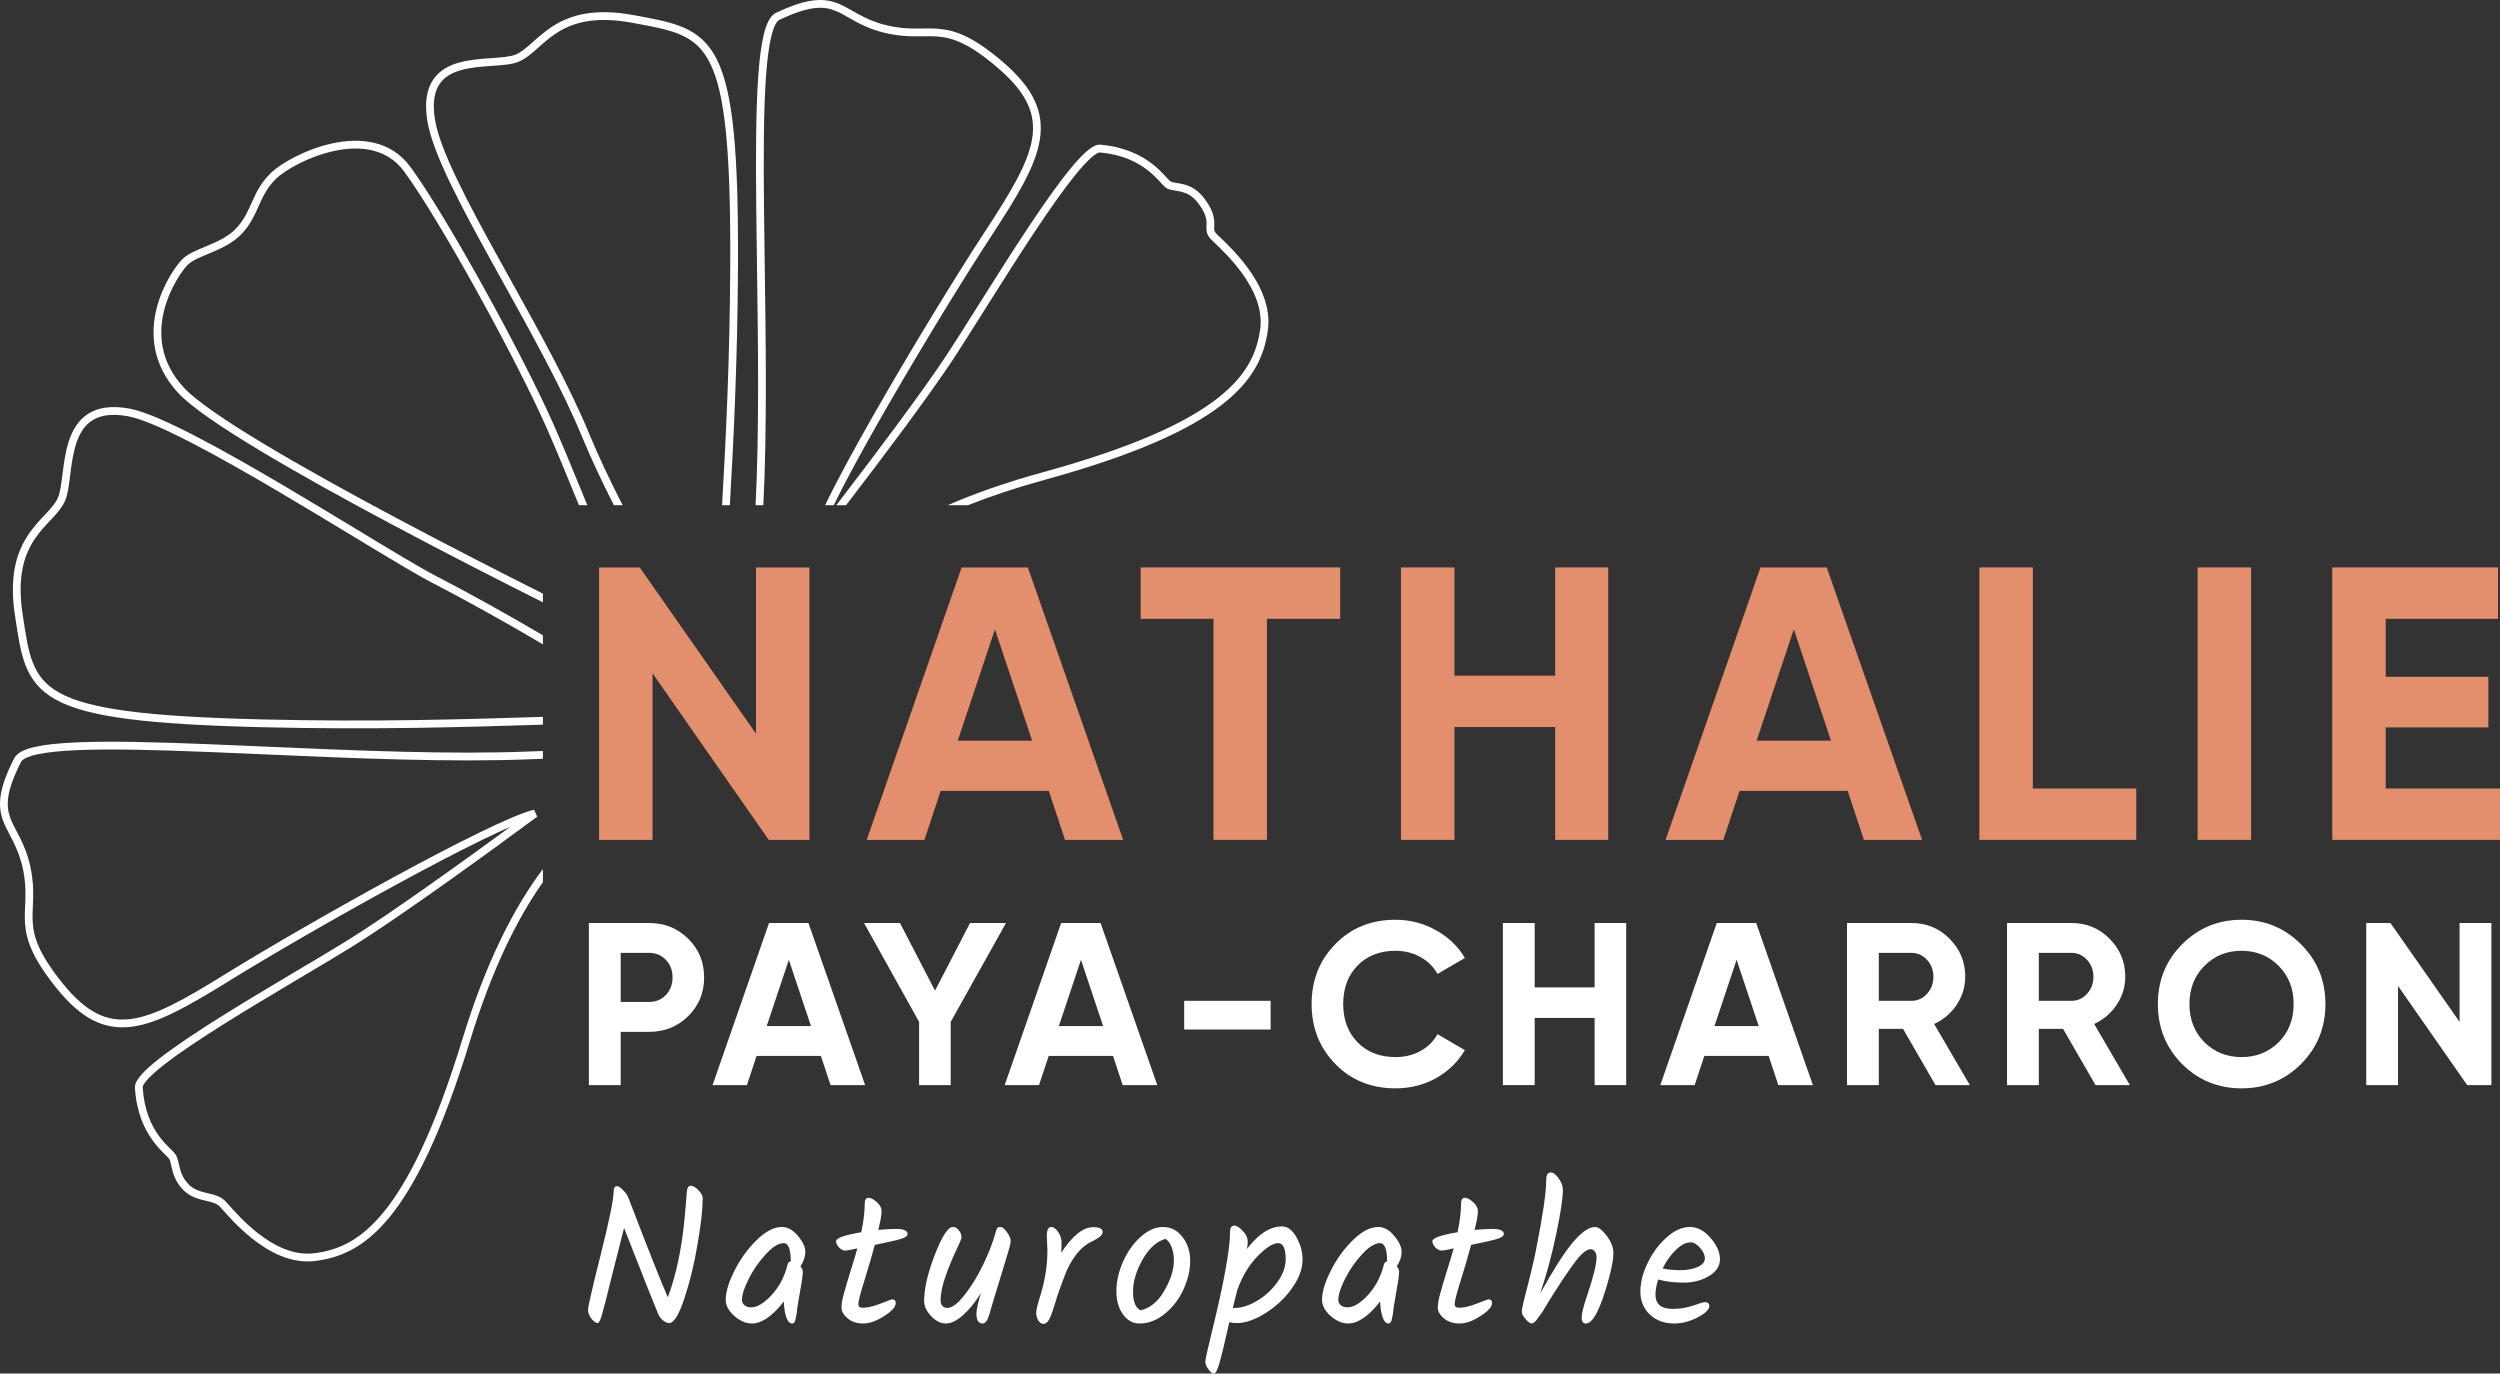 <?xml version="1.0" encoding="UTF-8"?>
<svg xmlns="http://www.w3.org/2000/svg" width="506" height="278" viewBox="0 0 506 278" fill="none">
  <rect x="0" y="0" width="506" height="278" fill="#333333" stroke="none"/>
  <path d="M157.747 4.018C160.844 2.551 163.089 1.857 164.852 1.647C166.59 1.44 167.888 1.699 169.111 2.196C169.992 2.553 170.807 3.018 171.74 3.55C172.165 3.792 172.614 4.048 173.105 4.314C174.64 5.146 176.461 6.001 178.917 6.611C181.367 7.218 183.353 7.343 185.125 7.355C185.704 7.358 186.247 7.351 186.768 7.343C187.871 7.328 188.881 7.314 189.949 7.411C192.962 7.686 196.334 8.863 202.164 13.918C205.067 16.436 206.943 18.757 207.999 21.041C209.047 23.308 209.308 25.581 208.91 28.053C208.508 30.546 207.434 33.254 205.783 36.365C204.133 39.474 201.931 42.939 199.306 46.947C194.047 54.977 185.903 68.236 178.782 80.556C175.221 86.716 171.912 92.649 169.347 97.58C168.476 99.254 167.686 100.82 166.999 102.247H168.744C169.337 101.035 170.004 99.717 170.736 98.31C173.287 93.407 176.583 87.497 180.138 81.347C187.247 69.046 195.376 55.814 200.616 47.813C203.24 43.806 205.479 40.286 207.167 37.106C208.854 33.928 210.017 31.044 210.458 28.305C210.902 25.547 210.611 22.951 209.421 20.377C208.238 17.82 206.189 15.327 203.188 12.725C197.209 7.541 193.539 6.157 190.091 5.842C188.939 5.737 187.797 5.753 186.65 5.769C186.146 5.775 185.641 5.782 185.135 5.779C183.443 5.768 181.587 5.65 179.293 5.081C177.005 4.514 175.311 3.72 173.849 2.927C173.432 2.701 173.022 2.467 172.616 2.236C171.636 1.678 170.679 1.133 169.698 0.735C168.252 0.148 166.69 -0.158 164.667 0.083C162.669 0.321 160.252 1.089 157.078 2.593C156.426 2.902 155.939 3.506 155.563 4.216C155.182 4.937 154.867 5.857 154.603 6.928C154.074 9.073 153.713 11.96 153.47 15.406C152.983 22.306 152.959 31.59 153.064 41.972C153.102 45.748 153.157 49.67 153.213 53.679C153.438 69.762 153.683 87.239 152.93 102.247H154.5C155.251 87.191 155.006 69.681 154.781 53.628L154.781 53.625C154.724 49.625 154.67 45.715 154.632 41.956C154.527 31.569 154.553 22.345 155.034 15.518C155.275 12.1 155.628 9.32 156.125 7.307C156.373 6.3 156.65 5.518 156.948 4.956C157.251 4.382 157.533 4.119 157.747 4.018Z" fill="white"></path>
  <path d="M191.836 102.247H195.927C200.497 100.431 205.632 98.711 211.388 97.132C230.057 92.011 240.997 86.869 247.451 81.81C253.956 76.712 255.893 71.707 256.599 66.999C257.325 62.157 255.042 57.614 252.49 54.147C250.445 51.37 248.125 49.158 246.883 47.973C246.574 47.678 246.332 47.447 246.177 47.286C245.875 46.974 245.797 46.739 245.768 46.493C245.75 46.347 245.75 46.182 245.757 45.962C245.759 45.909 245.761 45.852 245.764 45.791C245.771 45.616 245.779 45.411 245.779 45.202C245.779 43.959 245.485 42.399 243.653 40.035C242.292 38.28 240.791 37.606 239.482 37.283C238.999 37.163 238.528 37.089 238.136 37.028C238.02 37.009 237.91 36.992 237.81 36.975C237.323 36.893 237.063 36.819 236.908 36.722C236.851 36.687 236.733 36.585 236.51 36.351C236.388 36.223 236.262 36.085 236.117 35.928L236.116 35.926C236.002 35.802 235.878 35.667 235.736 35.514C235.115 34.846 234.285 34.002 233.18 33.151C230.961 31.441 227.674 29.737 222.76 29.281C222.259 29.235 221.763 29.405 221.32 29.641C220.867 29.882 220.388 30.236 219.894 30.666C218.906 31.526 217.772 32.77 216.541 34.278C214.075 37.299 211.146 41.477 208.122 46.026C205.095 50.58 201.961 55.525 199.087 60.085C198.663 60.758 198.244 61.423 197.832 62.078C195.453 65.857 193.303 69.27 191.604 71.851C186.533 79.55 176.413 92.968 169.266 102.247H171.248C178.348 93.011 187.983 80.204 192.911 72.72C194.621 70.124 196.781 66.694 199.16 62.916L199.168 62.902C199.577 62.254 199.992 61.595 200.412 60.928C203.286 56.368 206.411 51.438 209.426 46.902C212.444 42.361 215.339 38.236 217.754 35.277C218.963 33.795 220.033 32.63 220.922 31.856C221.367 31.469 221.745 31.198 222.055 31.033C222.376 30.862 222.55 30.844 222.616 30.85C227.211 31.276 230.222 32.857 232.226 34.401C233.234 35.177 233.997 35.952 234.591 36.591C234.711 36.719 234.83 36.849 234.944 36.974L234.946 36.976C235.103 37.147 235.251 37.308 235.377 37.441C235.592 37.666 235.835 37.907 236.08 38.061C236.53 38.341 237.081 38.45 237.55 38.529C237.681 38.551 237.81 38.571 237.939 38.592C238.318 38.651 238.696 38.711 239.107 38.813C240.15 39.07 241.315 39.584 242.416 41.004C244.056 43.118 244.211 44.344 244.211 45.203C244.211 45.377 244.205 45.532 244.198 45.697C244.195 45.765 244.193 45.835 244.19 45.908C244.182 46.144 244.178 46.408 244.211 46.679C244.28 47.269 244.511 47.824 245.051 48.383C245.244 48.583 245.522 48.849 245.865 49.177L245.866 49.177C247.134 50.389 249.284 52.443 251.229 55.084C253.701 58.441 255.681 62.55 255.049 66.764C254.396 71.112 252.646 75.741 246.487 80.568C240.277 85.435 229.574 90.51 210.975 95.612C203.666 97.617 197.32 99.858 191.836 102.247Z" fill="white"></path>
  <path d="M109.885 152.005C109.085 152.028 108.274 152.056 107.452 152.09C91.405 152.762 71.705 151.901 53.753 151.115C49.771 150.941 45.875 150.771 42.124 150.622C31.809 150.212 22.582 149.963 15.71 150.248C12.278 150.391 9.398 150.668 7.249 151.136C6.176 151.37 5.253 151.658 4.524 152.019C3.806 152.376 3.191 152.846 2.864 153.491C1.27 156.63 0.43 159.032 0.13 161.03C-0.174 163.052 0.081 164.629 0.619 166.097C0.984 167.093 1.495 168.069 2.019 169.068C2.236 169.482 2.455 169.901 2.667 170.326C3.409 171.816 4.144 173.539 4.635 175.85C5.128 178.167 5.187 180.033 5.144 181.73C5.132 182.239 5.109 182.745 5.086 183.251C5.034 184.4 4.982 185.546 5.05 186.704C5.254 190.173 6.514 193.896 11.478 200.047C13.969 203.134 16.381 205.264 18.886 206.525C21.407 207.796 23.978 208.163 26.733 207.799C29.468 207.437 32.371 206.355 35.583 204.756C38.797 203.156 42.365 201.014 46.43 198.499C54.546 193.478 67.953 185.712 80.401 178.941C86.625 175.556 92.603 172.423 97.556 170.008C99.699 168.963 101.637 168.059 103.312 167.329C93.88 174.244 78.923 184.983 70.599 190.163C67.981 191.792 64.522 193.847 60.692 196.123L60.691 196.123L60.685 196.127C60.024 196.52 59.351 196.919 58.67 197.324C54.048 200.073 49.035 203.072 44.414 205.974C39.798 208.874 35.553 211.69 32.473 214.075C30.936 215.265 29.664 216.367 28.778 217.333C28.335 217.815 27.969 218.285 27.715 218.733C27.467 219.17 27.281 219.662 27.312 220.166C27.609 225.11 29.2 228.458 30.829 230.735C31.64 231.868 32.453 232.726 33.097 233.369C33.245 233.517 33.376 233.646 33.496 233.763C33.648 233.913 33.781 234.044 33.905 234.17C34.13 234.4 34.227 234.522 34.26 234.579C34.375 234.779 34.467 235.068 34.572 235.512C34.601 235.634 34.631 235.769 34.663 235.914L34.663 235.914C34.738 236.254 34.825 236.645 34.934 237.037C35.257 238.204 35.815 239.563 37.117 240.871C38.462 242.223 40.078 242.657 41.422 242.978C41.527 243.003 41.629 243.027 41.729 243.051C42.293 243.184 42.787 243.3 43.24 243.462C43.759 243.647 44.16 243.872 44.466 244.189C44.621 244.349 44.843 244.598 45.126 244.917C46.264 246.198 48.39 248.591 51.086 250.724C54.45 253.386 58.893 255.811 63.729 255.225C68.43 254.655 73.464 252.859 78.736 246.483C83.966 240.157 89.422 229.334 95.1 210.755C99.495 196.377 104.652 185.951 109.885 178.558V175.903C104.072 183.583 98.367 194.701 93.601 210.293C87.944 228.802 82.563 239.389 77.53 245.477C72.538 251.514 67.882 253.134 63.541 253.66C59.333 254.171 55.313 252.064 52.056 249.486C49.493 247.458 47.52 245.241 46.355 243.933L46.355 243.932C46.04 243.578 45.784 243.291 45.592 243.092C45.059 242.539 44.414 242.209 43.765 241.977C43.222 241.783 42.63 241.644 42.07 241.513C41.974 241.49 41.879 241.468 41.784 241.445C40.458 241.129 39.234 240.77 38.225 239.757C37.173 238.699 36.721 237.612 36.444 236.614C36.347 236.262 36.276 235.942 36.205 235.622C36.17 235.466 36.136 235.309 36.098 235.149C35.991 234.697 35.858 234.208 35.617 233.79C35.472 233.538 35.24 233.288 35.023 233.066C34.895 232.935 34.74 232.782 34.575 232.619L34.573 232.617C34.452 232.499 34.327 232.376 34.203 232.252C33.587 231.637 32.842 230.849 32.102 229.815C30.631 227.76 29.155 224.693 28.877 220.071C28.873 220.006 28.897 219.831 29.077 219.514C29.25 219.208 29.532 218.836 29.931 218.401C30.728 217.532 31.919 216.493 33.431 215.323C36.447 212.987 40.639 210.204 45.246 207.31C49.849 204.419 54.847 201.429 59.469 198.68C60.144 198.279 60.811 197.882 61.468 197.492L61.485 197.482L61.487 197.481C65.316 195.206 68.792 193.14 71.425 191.502C81.313 185.349 100.427 171.453 108.735 165.285L108.084 163.886C105.846 164.43 101.824 166.175 96.871 168.591C91.889 171.02 85.889 174.165 79.655 177.555C67.186 184.337 53.754 192.118 45.608 197.158C41.542 199.673 38.029 201.78 34.887 203.344C31.743 204.91 29.018 205.907 26.528 206.237C24.059 206.564 21.808 206.235 19.589 205.117C17.353 203.991 15.106 202.041 12.696 199.055C7.857 193.058 6.794 189.641 6.616 186.611C6.553 185.537 6.599 184.524 6.649 183.419C6.673 182.896 6.698 182.351 6.712 181.77C6.757 179.992 6.695 177.996 6.169 175.52C5.641 173.038 4.849 171.186 4.07 169.621C3.82 169.121 3.58 168.663 3.353 168.23C2.854 167.278 2.418 166.447 2.091 165.553C1.636 164.312 1.42 163.002 1.68 161.265C1.945 159.502 2.705 157.271 4.261 154.207C4.368 153.994 4.639 153.72 5.219 153.432C5.787 153.15 6.573 152.895 7.582 152.676C9.597 152.236 12.371 151.964 15.775 151.823C22.575 151.54 31.743 151.786 42.062 152.196C45.797 152.344 49.681 152.514 53.655 152.688C71.608 153.474 91.396 154.34 107.518 153.664C108.318 153.631 109.107 153.603 109.885 153.582V152.005Z" fill="white"></path>
  <path d="M109.885 128.587C102.455 124.215 94.746 119.936 88.164 116.54C85.097 114.957 79.285 111.439 72.336 107.234C67.81 104.495 62.801 101.464 57.755 98.485C51.375 94.72 44.949 91.047 39.404 88.185C33.893 85.34 29.155 83.242 26.193 82.7C22.522 82.029 19.81 82.49 17.815 83.769C15.827 85.043 14.681 87.044 13.966 89.183C13.252 91.315 12.94 93.67 12.68 95.734L12.655 95.934C12.399 97.972 12.191 99.626 11.75 100.685C11.304 101.753 10.457 102.731 9.348 103.918C9.233 104.041 9.115 104.167 8.995 104.294C7.991 105.363 6.847 106.581 5.819 108.085C3.479 111.511 1.784 116.348 3.021 124.508C3.064 124.792 3.107 125.074 3.149 125.352L3.149 125.354C3.69 128.946 4.16 132.067 5.184 134.688C6.312 137.572 8.112 139.864 11.349 141.639C14.543 143.391 19.111 144.625 25.755 145.499C32.408 146.375 41.212 146.897 52.921 147.184C75.648 147.742 94.546 147.149 108.603 146.708L109.885 146.668V145.092C109.869 145.092 109.854 145.093 109.838 145.093L108.559 145.133C94.503 145.574 75.642 146.166 52.96 145.609C41.267 145.322 32.529 144.802 25.958 143.937C19.377 143.071 15.038 141.867 12.1 140.256C9.204 138.668 7.645 136.671 6.644 134.112C5.687 131.664 5.243 128.717 4.69 125.053C4.651 124.796 4.612 124.535 4.572 124.271C3.389 116.47 5.017 112.044 7.112 108.977C8.066 107.58 9.127 106.451 10.136 105.375C10.255 105.248 10.374 105.122 10.492 104.996C11.578 103.832 12.626 102.662 13.196 101.294C13.723 100.029 13.955 98.179 14.192 96.283L14.236 95.932C14.498 93.85 14.796 91.646 15.452 89.684C16.106 87.729 17.088 86.104 18.658 85.097C20.22 84.097 22.495 83.625 25.912 84.25C28.61 84.743 33.149 86.727 38.688 89.586C44.193 92.428 50.589 96.083 56.96 99.843C61.94 102.783 66.915 105.793 71.43 108.525L71.432 108.526C78.437 112.765 84.338 116.337 87.448 117.941C94.256 121.455 102.253 125.904 109.885 130.415V128.587Z" fill="white"></path>
  <path d="M118.874 102.247C118.29 100.838 117.704 99.406 117.111 97.958L117.11 97.957C115.471 93.952 113.779 89.82 111.945 85.687C105.793 71.823 90.561 44.06 83.103 33.828C79.13 28.378 72.883 27.828 67.36 29.001C61.849 30.171 56.782 33.1 54.801 35.03C52.832 36.949 51.9 38.89 51.07 40.736C51.017 40.854 50.965 40.971 50.913 41.087C50.145 42.803 49.428 44.406 48.004 46.006C46.516 47.679 44.449 48.693 42.366 49.579C42.065 49.707 41.761 49.833 41.459 49.959C40.739 50.258 40.028 50.553 39.387 50.858C38.473 51.292 37.609 51.784 36.957 52.419C35.741 53.605 32.92 57.494 31.681 62.499C30.429 67.554 30.782 73.8 36.044 79.511C37.367 80.946 39.568 82.697 42.38 84.658C45.203 86.628 48.685 88.84 52.601 91.194C60.434 95.904 70.033 101.204 79.64 106.317C90.56 112.13 101.5 117.708 109.885 121.912V120.151C101.606 115.995 90.98 110.571 80.374 104.925C70.777 99.817 61.205 94.531 53.406 89.842C49.507 87.498 46.058 85.306 43.274 83.364C40.478 81.414 38.395 79.743 37.195 78.441C32.369 73.203 32.048 67.54 33.203 62.88C34.369 58.171 37.035 54.539 38.049 53.55C38.512 53.099 39.188 52.695 40.057 52.282C40.662 51.995 41.316 51.723 42.017 51.432C42.328 51.303 42.648 51.17 42.977 51.03C45.072 50.139 47.432 49.014 49.173 47.056C50.764 45.268 51.572 43.46 52.331 41.762C52.387 41.635 52.443 41.51 52.499 41.385C53.312 39.576 54.145 37.864 55.893 36.161C57.63 34.468 62.417 31.66 67.684 30.542C72.939 29.427 78.395 30.037 81.837 34.759C89.209 44.872 104.389 72.528 110.513 86.329C112.344 90.455 114.013 94.533 115.642 98.511C116.156 99.767 116.666 101.013 117.175 102.247H118.874Z" fill="white"></path>
  <path d="M147.721 102.247C148.477 89.189 149.278 72.907 149.369 53.956C149.426 42.173 149.164 33.304 148.487 26.586C147.81 19.879 146.715 15.246 145.064 11.979C143.391 8.669 141.161 6.787 138.322 5.561C135.743 4.448 132.647 3.876 129.085 3.218C128.809 3.167 128.529 3.115 128.246 3.063C120.156 1.559 115.288 3.109 111.807 5.353C110.278 6.339 109.031 7.451 107.937 8.427C107.807 8.543 107.678 8.658 107.552 8.77C106.337 9.847 105.339 10.668 104.262 11.081C103.17 11.501 101.477 11.622 99.393 11.767C97.378 11.908 95.078 12.072 92.994 12.646C90.902 13.221 88.927 14.235 87.653 16.148C86.376 18.064 85.895 20.739 86.487 24.434C87.008 27.691 88.698 31.976 91.027 36.85C93.364 41.743 96.38 47.305 99.603 53.134C100.35 54.486 101.108 55.852 101.872 57.227C107.709 67.743 113.861 78.824 117.798 88.383C119.581 92.713 121.809 97.446 124.255 102.247H126.018C123.447 97.239 121.103 92.288 119.247 87.781C115.272 78.13 109.071 66.96 103.241 56.459L103.237 56.451C102.474 55.077 101.718 53.715 100.974 52.369C97.751 46.539 94.755 41.015 92.441 36.169C90.117 31.305 88.517 27.198 88.035 24.184C87.481 20.725 87.974 18.498 88.956 17.025C89.939 15.549 91.508 14.688 93.408 14.165C95.317 13.64 97.459 13.482 99.502 13.339L99.689 13.326C101.602 13.193 103.501 13.06 104.822 12.553C106.202 12.023 107.399 11.007 108.589 9.951C108.716 9.839 108.843 9.725 108.971 9.611L108.977 9.606C110.078 8.625 111.234 7.595 112.654 6.679C115.769 4.671 120.226 3.174 127.961 4.612C128.224 4.661 128.482 4.709 128.737 4.756C132.371 5.428 135.293 5.969 137.703 7.009C140.224 8.097 142.168 9.729 143.666 12.692C145.185 15.699 146.257 20.1 146.926 26.745C147.595 33.379 147.858 42.182 147.801 53.949C147.71 72.905 146.907 89.185 146.15 102.247H147.721Z" fill="white"></path>
  <path d="M153.008 114.851H163.828V169.996H155.596L132.074 136.279V169.996H121.254V114.851H129.486L153.008 148.49V114.851Z" fill="#E38E6C"></path>
  <path d="M215.565 169.996L212.272 160.07H190.397L187.104 169.996H175.421L194.631 114.851H208.038L227.326 169.996H215.565ZM193.846 149.908H208.901L201.374 127.377L193.846 149.908Z" fill="#E38E6C"></path>
  <path d="M271.249 114.851V125.25H256.43V169.996H245.61V125.25H230.869V114.851H271.249Z" fill="#E38E6C"></path>
  <path d="M314.767 114.851H325.509V169.996H314.767V147.15H294.382V169.996H283.561V114.851H294.382V136.752H314.767V114.851Z" fill="#E38E6C"></path>
  <path d="M377.261 169.996L373.967 160.07H352.092L348.799 169.996H337.116L356.326 114.851H369.733L389.022 169.996H377.261ZM355.542 149.908H370.596L363.069 127.377L355.542 149.908Z" fill="#E38E6C"></path>
  <path d="M411.443 159.597H432.378V169.996H400.623V114.851H411.443V159.597Z" fill="#E38E6C"></path>
  <path d="M444.797 114.851H455.618V169.996H444.797V114.851Z" fill="#E38E6C"></path>
  <path d="M482.87 159.597H506V169.996H472.05V114.851H505.608V125.25H482.87V136.988H503.648V147.229H482.87V159.597Z" fill="#E38E6C"></path>
  <path d="M131.366 186.815C134.507 186.815 137.151 187.877 139.296 190.002C141.442 192.127 142.515 194.736 142.515 197.83C142.515 200.924 141.442 203.533 139.296 205.658C137.151 207.783 134.507 208.845 131.366 208.845H125.627V219.626H119.189V186.815H131.366ZM131.366 202.798C132.734 202.798 133.869 202.33 134.771 201.392C135.673 200.424 136.124 199.236 136.124 197.83C136.124 196.393 135.673 195.205 134.771 194.268C133.869 193.33 132.734 192.861 131.366 192.861H125.627V202.798H131.366Z" fill="white"></path>
  <path d="M168.107 219.626L166.147 213.72H153.131L151.172 219.626H144.221L155.651 186.815H163.628L175.104 219.626H168.107ZM155.184 207.673H164.141L159.663 194.268L155.184 207.673Z" fill="white"></path>
  <path d="M203.616 186.815L192.419 206.83V219.626H186.028V206.83L174.878 186.815H182.156L189.247 200.502L196.338 186.815H203.616Z" fill="white"></path>
  <path d="M227.234 219.626L225.275 213.72H212.259L210.3 219.626H203.349L214.778 186.815H222.756L234.232 219.626H227.234ZM214.312 207.673H223.269L218.79 194.268L214.312 207.673Z" fill="white"></path>
  <path d="M239.677 208.376V202.564H257.172V208.376H239.677Z" fill="white"></path>
  <path d="M282.452 220.282C277.538 220.282 273.479 218.641 270.276 215.36C267.072 212.079 265.47 208.033 265.47 203.22C265.47 198.377 267.072 194.33 270.276 191.08C273.479 187.799 277.538 186.159 282.452 186.159C285.406 186.159 288.128 186.862 290.616 188.268C293.135 189.643 295.094 191.518 296.494 193.893L290.942 197.127C290.134 195.658 288.983 194.518 287.49 193.705C285.997 192.861 284.318 192.44 282.452 192.44C279.279 192.44 276.714 193.44 274.754 195.439C272.826 197.439 271.862 200.033 271.862 203.22C271.862 206.376 272.826 208.954 274.754 210.954C276.714 212.954 279.279 213.954 282.452 213.954C284.318 213.954 285.997 213.548 287.49 212.735C289.014 211.892 290.165 210.751 290.942 209.314L296.494 212.548C295.094 214.923 293.151 216.813 290.662 218.22C288.174 219.594 285.437 220.282 282.452 220.282Z" fill="white"></path>
  <path d="M322.748 186.815H329.14V219.626H322.748V206.033H310.619V219.626H304.181V186.815H310.619V199.845H322.748V186.815Z" fill="white"></path>
  <path d="M359.932 219.626L357.973 213.72H344.957L342.997 219.626H336.046L347.476 186.815H355.453L366.93 219.626H359.932ZM347.009 207.673H355.966L351.488 194.268L347.009 207.673Z" fill="white"></path>
  <path d="M391.747 219.626L385.169 208.236H380.271V219.626H373.833V186.815H386.895C389.912 186.815 392.478 187.877 394.593 190.002C396.708 192.127 397.765 194.689 397.765 197.689C397.765 199.72 397.19 201.611 396.039 203.361C394.888 205.08 393.364 206.376 391.467 207.251L398.698 219.626H391.747ZM380.271 192.861V202.564H386.895C388.108 202.564 389.15 202.095 390.021 201.158C390.892 200.189 391.327 199.033 391.327 197.689C391.327 196.346 390.892 195.205 390.021 194.268C389.15 193.33 388.108 192.861 386.895 192.861H380.271Z" fill="white"></path>
  <path d="M424.136 219.626L417.558 208.236H412.659V219.626H406.221V186.815H419.284C422.301 186.815 424.866 187.877 426.981 190.002C429.096 192.127 430.154 194.689 430.154 197.689C430.154 199.72 429.578 201.611 428.428 203.361C427.277 205.08 425.753 206.376 423.856 207.251L431.087 219.626H424.136ZM412.659 192.861V202.564H419.284C420.497 202.564 421.539 202.095 422.409 201.158C423.28 200.189 423.716 199.033 423.716 197.689C423.716 196.346 423.28 195.205 422.409 194.268C421.539 193.33 420.497 192.861 419.284 192.861H412.659Z" fill="white"></path>
  <path d="M465.723 215.36C462.427 218.641 458.414 220.282 453.687 220.282C448.96 220.282 444.948 218.641 441.651 215.36C438.385 212.048 436.752 208.001 436.752 203.22C436.752 198.439 438.385 194.408 441.651 191.127C444.948 187.815 448.96 186.159 453.687 186.159C458.414 186.159 462.427 187.815 465.723 191.127C469.02 194.408 470.668 198.439 470.668 203.22C470.668 208.001 469.02 212.048 465.723 215.36ZM446.176 210.954C448.198 212.954 450.701 213.954 453.687 213.954C456.673 213.954 459.176 212.954 461.198 210.954C463.22 208.923 464.23 206.345 464.23 203.22C464.23 200.095 463.22 197.517 461.198 195.486C459.176 193.455 456.673 192.44 453.687 192.44C450.701 192.44 448.198 193.455 446.176 195.486C444.155 197.517 443.144 200.095 443.144 203.22C443.144 206.345 444.155 208.923 446.176 210.954Z" fill="white"></path>
  <path d="M497.819 186.815H504.257V219.626H499.359L485.363 199.564V219.626H478.925V186.815H483.824L497.819 206.83V186.815Z" fill="white"></path>
  <path d="M138.973 241.683C139.026 240.554 139.287 239.99 139.758 239.99C140.254 239.99 140.79 240.292 141.365 240.896C141.94 241.5 142.227 242.038 142.227 242.511C142.227 244.664 141.888 247.723 141.208 251.688C140.555 255.653 139.666 259.33 138.542 262.717C137.445 266.105 136.399 267.798 135.406 267.798C135.066 267.798 134.674 267.628 134.23 267.286C133.812 266.945 133.485 266.525 133.25 266.026C132.466 264.188 130.153 258.358 126.311 248.537C125.527 251.583 124.651 255.036 123.684 258.896C122.743 262.73 122.116 265.172 121.802 266.223C121.489 267.273 121.214 267.798 120.979 267.798C120.639 267.798 120.221 267.509 119.725 266.932C119.254 266.328 119.019 265.711 119.019 265.08C119.019 264.45 119.868 260.761 121.567 254.012C123.266 247.237 124.142 243.01 124.194 241.329C124.194 240.489 124.416 240.069 124.86 240.069C125.148 240.069 125.54 240.318 126.036 240.817C126.559 241.29 126.938 241.815 127.173 242.392C131.381 253.369 134.047 260.091 135.171 262.56C136.87 258.043 138.006 252.647 138.581 246.371C138.843 243.482 138.973 241.92 138.973 241.683Z" fill="white"></path>
  <path d="M158.252 248.34C159.428 248.34 160.513 248.944 161.506 250.152C162.499 251.334 162.996 252.41 162.996 253.382C162.996 254.327 162.669 255.299 162.016 256.297C162.329 256.691 162.486 257.032 162.486 257.321C162.486 258.056 162.316 259.317 161.976 261.102C161.663 262.888 161.467 264.056 161.388 264.608C161.336 265.159 161.284 265.606 161.231 265.947C161.179 266.262 161.114 266.577 161.035 266.892C160.931 267.549 160.696 267.877 160.33 267.877C159.859 267.877 159.467 267.47 159.154 266.656C158.866 265.816 158.696 264.739 158.644 263.426C156.318 266.393 154.162 267.877 152.175 267.877C150.973 267.877 149.784 267.365 148.608 266.341C147.458 265.291 146.883 264.214 146.883 263.111C146.883 261.535 147.458 259.592 148.608 257.281C149.758 254.944 151.248 252.87 153.077 251.058C154.907 249.246 156.632 248.34 158.252 248.34ZM160.055 255.273C160.055 252.831 159.572 251.609 158.605 251.609C157.586 251.609 156.396 252.345 155.037 253.815C153.678 255.26 152.528 256.901 151.587 258.739C150.647 260.577 150.176 262.034 150.176 263.111C150.176 263.557 150.359 263.925 150.725 264.214C151.091 264.477 151.522 264.608 152.019 264.608C153.247 264.608 154.632 263.781 156.174 262.126C157.716 260.446 158.788 258.411 159.389 256.021C159.467 255.627 159.689 255.391 160.055 255.312V255.273Z" fill="white"></path>
  <path d="M173.728 263.938C173.728 264.437 174.015 264.687 174.59 264.687C175.583 264.687 176.785 264.411 178.197 263.859C179.634 263.282 180.431 262.993 180.588 262.993C181.059 262.993 181.294 263.242 181.294 263.741C181.294 264.503 180.51 265.382 178.942 266.38C177.4 267.378 175.988 267.877 174.708 267.877C173.453 267.877 172.408 267.536 171.571 266.853C170.735 266.144 170.317 265.422 170.317 264.687C170.317 263.951 170.474 263.019 170.787 261.89C171.101 260.735 171.545 259.225 172.12 257.36C172.721 255.47 173.192 253.907 173.531 252.673C172.303 252.962 171.48 253.106 171.062 253.106C170.644 253.106 170.225 252.896 169.807 252.476C169.415 252.03 169.219 251.609 169.219 251.216C169.219 250.585 170.918 249.981 174.316 249.404C174.786 247.224 175.021 245.294 175.021 243.614C175.021 242.826 175.283 242.432 175.805 242.432C176.25 242.432 176.798 242.721 177.452 243.298C178.105 243.85 178.432 244.48 178.432 245.189C178.432 245.898 178.21 247.145 177.765 248.931C179.255 248.8 180.444 248.734 181.333 248.734C182.901 248.734 183.685 249.075 183.685 249.758C183.685 250.152 183.254 250.48 182.391 250.743C181.555 251.006 179.778 251.413 177.06 251.964C176.511 254.038 175.818 256.415 174.982 259.093C174.146 261.746 173.728 263.36 173.728 263.938Z" fill="white"></path>
  <path d="M201.512 249.443C201.616 249.023 201.721 248.734 201.825 248.577C201.93 248.419 202.152 248.34 202.492 248.34C202.858 248.34 203.289 248.682 203.785 249.364C204.308 250.047 204.57 250.704 204.57 251.334C204.57 251.675 203.995 253.697 202.845 257.4C201.695 261.102 200.806 264.043 200.179 266.223C199.865 267.326 199.421 267.877 198.846 267.877C198.506 267.877 198.219 267.733 197.983 267.444C197.748 267.155 197.631 266.63 197.631 265.868C197.631 265.107 197.931 263.728 198.532 261.732C197.435 263.518 196.245 264.989 194.965 266.144C193.684 267.299 192.508 267.877 191.436 267.877C190.391 267.877 189.398 267.378 188.457 266.38C187.516 265.382 187.046 264.358 187.046 263.308C187.046 260.813 187.764 257.702 189.202 253.973C190.665 250.218 191.881 248.34 192.848 248.34C193.318 248.34 193.723 248.563 194.063 249.01C194.429 249.43 194.612 249.916 194.612 250.467C194.612 250.704 194.259 251.557 193.553 253.027C192.848 254.472 192.142 256.179 191.436 258.148C190.731 260.091 190.378 261.798 190.378 263.269C190.378 263.689 190.509 264.043 190.77 264.332C191.031 264.595 191.345 264.726 191.711 264.726C192.704 264.726 193.88 263.846 195.239 262.087C196.624 260.328 197.879 258.279 199.003 255.942C200.126 253.605 200.963 251.439 201.512 249.443Z" fill="white"></path>
  <path d="M211.996 253.146L211.879 250.191C211.879 248.957 212.166 248.34 212.741 248.34C213.238 248.34 213.708 248.668 214.153 249.325C214.623 249.955 214.858 250.717 214.858 251.609C214.858 252.476 214.832 253.133 214.78 253.579C217.054 250.113 219.21 248.38 221.248 248.38C222.529 248.38 223.169 248.695 223.169 249.325C223.169 249.64 223.026 249.929 222.738 250.191C222.451 250.454 221.993 250.756 221.366 251.097C219.981 251.701 218.805 252.634 217.838 253.894C216.897 255.128 216.126 256.533 215.525 258.109C214.924 259.684 214.44 261.01 214.074 262.087C213.734 263.164 213.473 264.004 213.29 264.608C213.107 265.212 212.898 265.803 212.663 266.38C212.245 267.431 211.761 267.956 211.212 267.956C210.768 267.956 210.402 267.706 210.115 267.207C209.853 266.682 209.723 266.183 209.723 265.711C209.723 265.212 209.945 264.24 210.389 262.796C211.461 259.487 211.996 256.27 211.996 253.146Z" fill="white"></path>
  <path d="M237.598 255.036C237.598 254.143 237.455 253.303 237.167 252.515C236.88 251.701 236.461 251.111 235.913 250.743C234.109 251.242 232.554 252.647 231.247 254.958C229.967 257.242 229.326 259.395 229.326 261.417C229.326 263.439 229.823 264.7 230.816 265.199C232.698 264.831 234.292 263.544 235.599 261.339C236.932 259.107 237.598 257.006 237.598 255.036ZM227.288 255.391C228.203 253.343 229.392 251.662 230.855 250.349C232.345 249.01 233.861 248.34 235.403 248.34C236.971 248.34 238.278 249.01 239.323 250.349C240.369 251.662 240.891 253.277 240.891 255.194C240.891 257.085 240.434 259.028 239.519 261.023C238.605 262.993 237.337 264.634 235.717 265.947C234.122 267.234 232.423 267.877 230.62 267.877C229.287 267.877 228.176 267.26 227.288 266.026C226.399 264.792 225.955 263.229 225.955 261.339C225.955 259.422 226.399 257.439 227.288 255.391Z" fill="white"></path>
  <path d="M259.479 248.222C260.603 248.222 261.57 248.944 262.38 250.388C263.216 251.833 263.634 253.329 263.634 254.879C263.634 256.402 263.19 257.938 262.301 259.487C261.413 261.01 260.315 262.376 259.008 263.584C257.701 264.792 256.251 265.803 254.657 266.617C253.089 267.404 251.638 267.798 250.305 267.798C249.782 267.798 249.286 267.733 248.815 267.601C248.711 268.048 248.528 268.849 248.267 270.004C248.005 271.159 247.783 272.118 247.6 272.879C247.417 273.641 247.208 274.455 246.973 275.322C246.502 277.107 246.084 278 245.718 278C245.352 278 244.973 277.711 244.581 277.133C244.163 276.582 243.954 276.083 243.954 275.637C243.954 275.19 244.372 273.273 245.209 269.886C247.718 259.671 248.972 252.791 248.972 249.246C248.972 248.458 249.26 248.064 249.835 248.064C250.305 248.064 250.867 248.419 251.52 249.128C252.2 249.811 252.54 250.572 252.54 251.413C252.54 251.833 252.487 252.292 252.383 252.791C254.709 249.745 257.074 248.222 259.479 248.222ZM249.913 264.726C251.298 264.726 252.788 264.253 254.382 263.308C256.003 262.363 257.375 261.115 258.499 259.566C259.649 257.99 260.224 256.428 260.224 254.879C260.224 252.699 259.714 251.609 258.695 251.609C257.675 251.609 256.29 252.489 254.539 254.249C252.814 256.008 251.442 258.292 250.423 261.102L249.521 264.726H249.913Z" fill="white"></path>
  <path d="M278.945 248.34C280.121 248.34 281.205 248.944 282.199 250.152C283.192 251.334 283.688 252.41 283.688 253.382C283.688 254.327 283.362 255.299 282.708 256.297C283.022 256.691 283.179 257.032 283.179 257.321C283.179 258.056 283.009 259.317 282.669 261.102C282.355 262.888 282.159 264.056 282.081 264.608C282.029 265.159 281.976 265.606 281.924 265.947C281.872 266.262 281.807 266.577 281.728 266.892C281.624 267.549 281.388 267.877 281.022 267.877C280.552 267.877 280.16 267.47 279.846 266.656C279.559 265.816 279.389 264.739 279.337 263.426C277.011 266.393 274.854 267.877 272.868 267.877C271.666 267.877 270.477 267.365 269.301 266.341C268.151 265.291 267.576 264.214 267.576 263.111C267.576 261.535 268.151 259.592 269.301 257.281C270.451 254.944 271.94 252.87 273.77 251.058C275.599 249.246 277.324 248.34 278.945 248.34ZM280.748 255.273C280.748 252.831 280.265 251.609 279.298 251.609C278.278 251.609 277.089 252.345 275.73 253.815C274.371 255.26 273.221 256.901 272.28 258.739C271.339 260.577 270.869 262.034 270.869 263.111C270.869 263.557 271.052 263.925 271.418 264.214C271.784 264.477 272.215 264.608 272.711 264.608C273.94 264.608 275.325 263.781 276.867 262.126C278.409 260.446 279.48 258.411 280.082 256.021C280.16 255.627 280.382 255.391 280.748 255.312V255.273Z" fill="white"></path>
  <path d="M294.42 263.938C294.42 264.437 294.708 264.687 295.283 264.687C296.276 264.687 297.478 264.411 298.889 263.859C300.327 263.282 301.124 262.993 301.281 262.993C301.751 262.993 301.986 263.242 301.986 263.741C301.986 264.503 301.202 265.382 299.634 266.38C298.092 267.378 296.681 267.877 295.4 267.877C294.146 267.877 293.1 267.536 292.264 266.853C291.428 266.144 291.009 265.422 291.009 264.687C291.009 263.951 291.166 263.019 291.48 261.89C291.794 260.735 292.238 259.225 292.813 257.36C293.414 255.47 293.884 253.907 294.224 252.673C292.996 252.962 292.173 253.106 291.754 253.106C291.336 253.106 290.918 252.896 290.5 252.476C290.108 252.03 289.912 251.609 289.912 251.216C289.912 250.585 291.611 249.981 295.008 249.404C295.479 247.224 295.714 245.294 295.714 243.614C295.714 242.826 295.975 242.432 296.498 242.432C296.942 242.432 297.491 242.721 298.145 243.298C298.798 243.85 299.125 244.48 299.125 245.189C299.125 245.898 298.902 247.145 298.458 248.931C299.948 248.8 301.137 248.734 302.026 248.734C303.594 248.734 304.378 249.075 304.378 249.758C304.378 250.152 303.947 250.48 303.084 250.743C302.248 251.006 300.471 251.413 297.752 251.964C297.204 254.038 296.511 256.415 295.675 259.093C294.838 261.746 294.42 263.36 294.42 263.938Z" fill="white"></path>
  <path d="M312.952 238.847C312.952 237.823 313.266 237.311 313.893 237.311C314.39 237.311 314.913 237.705 315.461 238.493C316.036 239.281 316.324 240.042 316.324 240.778C316.324 242.484 315.893 245.399 315.03 249.522C314.194 253.618 313.096 257.715 311.737 261.811C314.351 257.058 316.533 253.631 318.284 251.531C320.061 249.404 321.577 248.34 322.832 248.34C323.511 248.34 324.295 248.931 325.184 250.113C326.099 251.294 326.556 252.476 326.556 253.658C326.556 254.839 326.229 256.612 325.576 258.975C323.955 264.91 322.427 267.877 320.989 267.877C320.414 267.877 320.127 267.483 320.127 266.695C320.127 265.908 320.44 264.582 321.067 262.717C322.453 258.647 323.145 255.903 323.145 254.485C323.145 254.012 323.028 253.618 322.792 253.303C322.557 252.988 322.27 252.831 321.93 252.831C321.59 252.831 321.172 253.014 320.675 253.382C320.179 253.75 319.578 254.393 318.872 255.312C317.983 256.494 317.056 257.82 316.089 259.29C315.148 260.761 314.573 261.654 314.364 261.969C314.181 262.258 313.841 262.796 313.344 263.584C312.874 264.371 312.521 264.962 312.286 265.356C312.051 265.724 311.763 266.131 311.423 266.577C310.822 267.444 310.365 267.877 310.051 267.877C309.738 267.877 309.32 267.588 308.797 267.01C308.274 266.407 308.013 265.908 308.013 265.514C308.013 265.094 308.156 264.319 308.444 263.19C309.751 258.148 310.574 254.695 310.914 252.831C312.273 246.003 312.952 241.342 312.952 238.847Z" fill="white"></path>
  <path d="M348.123 254.879C348.123 256.27 347.365 257.413 345.849 258.306C344.359 259.172 342.661 259.605 340.753 259.605C338.871 259.605 337.159 259.395 335.617 258.975C335.251 260.131 335.068 261.168 335.068 262.087C335.068 262.98 335.343 263.676 335.892 264.174C336.466 264.673 337.394 264.923 338.675 264.923C339.982 264.923 341.315 264.7 342.674 264.253C344.059 263.781 344.817 263.544 344.947 263.544C345.627 263.544 345.967 263.807 345.967 264.332C345.967 265.041 345.17 265.816 343.575 266.656C341.981 267.47 340.426 267.877 338.91 267.877C336.872 267.877 335.212 267.273 333.931 266.065C332.651 264.831 332.01 263.282 332.01 261.417C332.01 259.553 332.507 257.61 333.5 255.588C334.493 253.54 335.774 251.82 337.342 250.428C338.91 249.036 340.465 248.34 342.007 248.34C343.549 248.34 344.947 249.075 346.202 250.546C347.483 252.016 348.123 253.461 348.123 254.879ZM342.203 251.452C341.236 251.452 340.23 251.964 339.185 252.988C338.139 253.986 337.251 255.233 336.519 256.73C337.564 256.966 338.753 257.085 340.086 257.085C341.419 257.085 342.582 256.874 343.575 256.454C344.569 256.008 345.065 255.43 345.065 254.721C345.065 254.012 344.738 253.29 344.085 252.555C343.458 251.82 342.831 251.452 342.203 251.452Z" fill="white"></path>
</svg>
